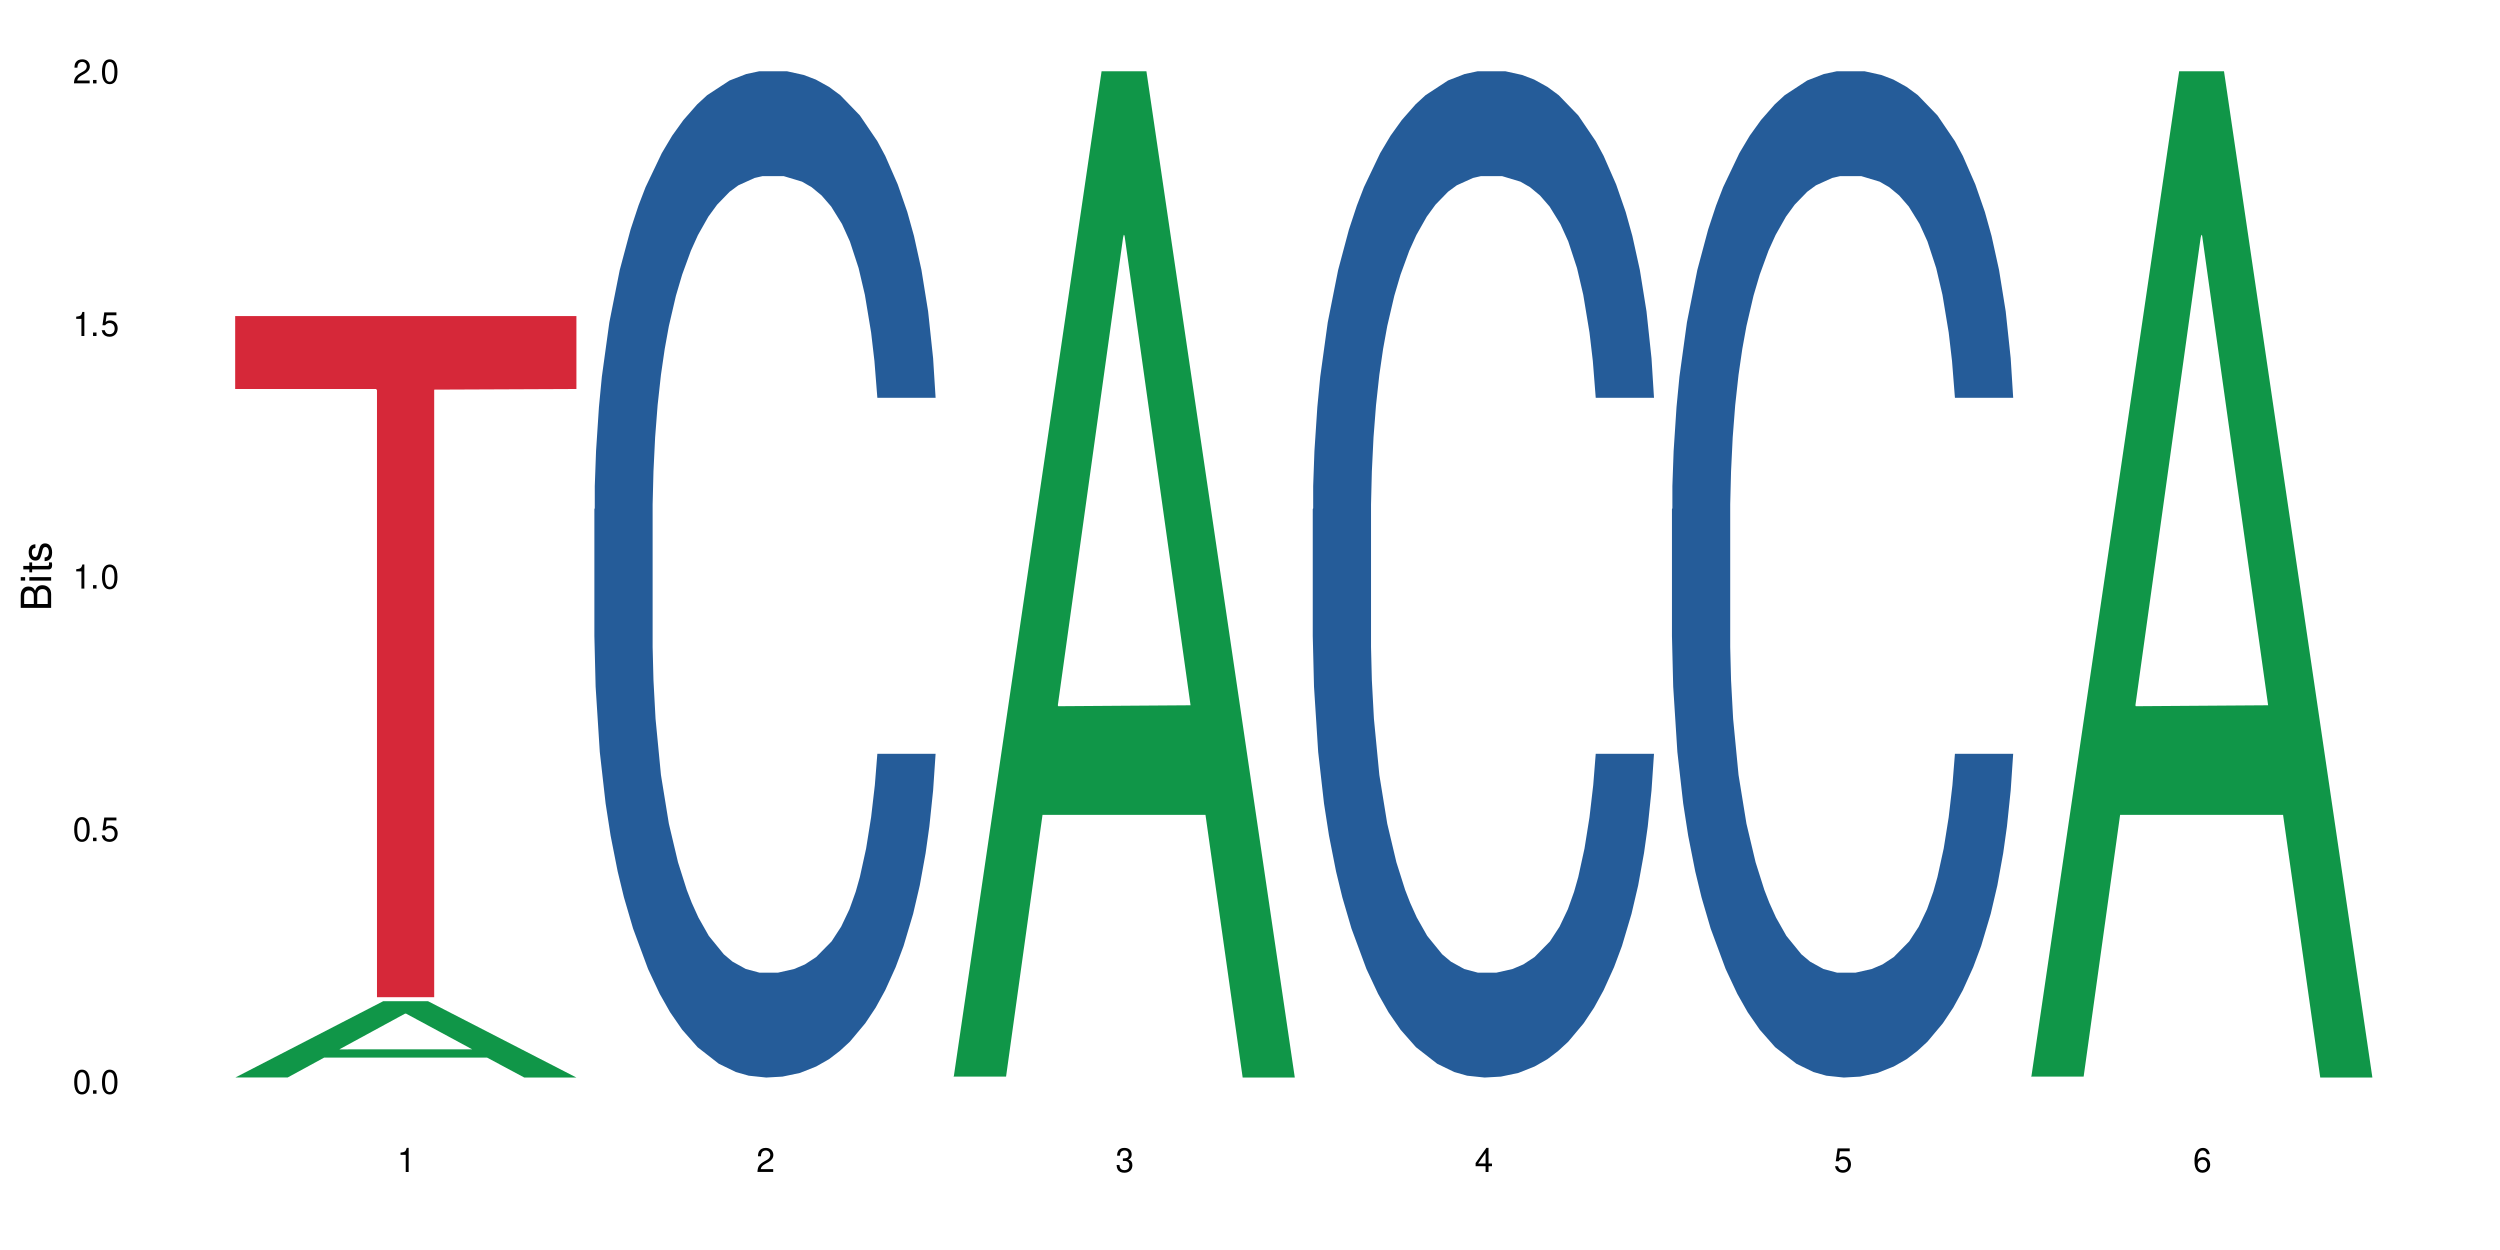 <?xml version="1.0" encoding="UTF-8"?>
<svg xmlns="http://www.w3.org/2000/svg" xmlns:xlink="http://www.w3.org/1999/xlink" width="720" height="360" viewBox="0 0 720 360">
<defs>
<g>
<g id="glyph-0-0">
</g>
<g id="glyph-0-1">
<path d="M 2.641 -6.938 C 2 -6.938 1.422 -6.656 1.078 -6.172 C 0.641 -5.562 0.406 -4.641 0.406 -3.359 C 0.406 -1.016 1.188 0.219 2.641 0.219 C 4.078 0.219 4.859 -1.016 4.859 -3.297 C 4.859 -4.641 4.656 -5.547 4.203 -6.172 C 3.844 -6.656 3.281 -6.938 2.641 -6.938 Z M 2.641 -6.188 C 3.547 -6.188 4 -5.25 4 -3.375 C 4 -1.406 3.562 -0.484 2.625 -0.484 C 1.734 -0.484 1.281 -1.438 1.281 -3.344 C 1.281 -5.25 1.734 -6.188 2.641 -6.188 Z M 2.641 -6.188 "/>
</g>
<g id="glyph-0-2">
<path d="M 1.828 -1 L 0.828 -1 L 0.828 0 L 1.828 0 Z M 1.828 -1 "/>
</g>
<g id="glyph-0-3">
<path d="M 4.562 -6.797 L 1.062 -6.797 L 0.547 -3.094 L 1.328 -3.094 C 1.719 -3.562 2.047 -3.734 2.578 -3.734 C 3.484 -3.734 4.062 -3.109 4.062 -2.094 C 4.062 -1.125 3.484 -0.531 2.578 -0.531 C 1.828 -0.531 1.375 -0.906 1.188 -1.672 L 0.328 -1.672 C 0.453 -1.109 0.547 -0.844 0.75 -0.594 C 1.125 -0.078 1.828 0.219 2.594 0.219 C 3.969 0.219 4.922 -0.781 4.922 -2.219 C 4.922 -3.562 4.031 -4.484 2.719 -4.484 C 2.25 -4.484 1.859 -4.359 1.469 -4.062 L 1.734 -5.969 L 4.562 -5.969 Z M 4.562 -6.797 "/>
</g>
<g id="glyph-0-4">
<path d="M 2.484 -4.938 L 2.484 0 L 3.328 0 L 3.328 -6.938 L 2.766 -6.938 C 2.469 -5.875 2.281 -5.734 0.984 -5.562 L 0.984 -4.938 Z M 2.484 -4.938 "/>
</g>
<g id="glyph-0-5">
<path d="M 4.859 -0.828 L 1.281 -0.828 C 1.359 -1.406 1.672 -1.781 2.5 -2.281 L 3.469 -2.828 C 4.406 -3.344 4.906 -4.062 4.906 -4.906 C 4.906 -5.484 4.672 -6.031 4.266 -6.406 C 3.859 -6.766 3.375 -6.938 2.719 -6.938 C 1.859 -6.938 1.219 -6.625 0.844 -6.031 C 0.609 -5.672 0.5 -5.234 0.484 -4.531 L 1.328 -4.531 C 1.359 -5.016 1.406 -5.281 1.531 -5.516 C 1.75 -5.938 2.188 -6.203 2.703 -6.203 C 3.469 -6.203 4.031 -5.641 4.031 -4.891 C 4.031 -4.344 3.719 -3.859 3.125 -3.516 L 2.234 -3 C 0.812 -2.172 0.406 -1.531 0.328 -0.016 L 4.859 -0.016 Z M 4.859 -0.828 "/>
</g>
<g id="glyph-0-6">
<path d="M 2.125 -3.188 L 2.578 -3.188 C 3.5 -3.188 3.984 -2.766 3.984 -1.922 C 3.984 -1.062 3.469 -0.531 2.594 -0.531 C 1.656 -0.531 1.203 -1 1.156 -2.016 L 0.312 -2.016 C 0.344 -1.453 0.438 -1.094 0.609 -0.781 C 0.953 -0.109 1.625 0.219 2.547 0.219 C 3.953 0.219 4.859 -0.625 4.859 -1.938 C 4.859 -2.828 4.516 -3.297 3.703 -3.594 C 4.344 -3.844 4.656 -4.328 4.656 -5.031 C 4.656 -6.219 3.875 -6.938 2.578 -6.938 C 1.203 -6.938 0.484 -6.172 0.453 -4.703 L 1.297 -4.703 C 1.312 -5.125 1.344 -5.359 1.453 -5.578 C 1.641 -5.969 2.062 -6.203 2.594 -6.203 C 3.344 -6.203 3.797 -5.75 3.797 -5 C 3.797 -4.516 3.609 -4.219 3.25 -4.047 C 3.016 -3.953 2.703 -3.922 2.125 -3.906 Z M 2.125 -3.188 "/>
</g>
<g id="glyph-0-7">
<path d="M 3.141 -1.672 L 3.141 0 L 3.984 0 L 3.984 -1.672 L 4.984 -1.672 L 4.984 -2.438 L 3.984 -2.438 L 3.984 -6.938 L 3.359 -6.938 L 0.266 -2.578 L 0.266 -1.672 Z M 3.141 -2.438 L 1 -2.438 L 3.141 -5.5 Z M 3.141 -2.438 "/>
</g>
<g id="glyph-0-8">
<path d="M 4.781 -5.125 C 4.609 -6.266 3.891 -6.938 2.844 -6.938 C 2.094 -6.938 1.422 -6.578 1.031 -5.953 C 0.594 -5.266 0.406 -4.422 0.406 -3.172 C 0.406 -2 0.578 -1.25 0.984 -0.641 C 1.359 -0.078 1.953 0.219 2.703 0.219 C 3.984 0.219 4.922 -0.75 4.922 -2.094 C 4.922 -3.375 4.062 -4.281 2.844 -4.281 C 2.172 -4.281 1.641 -4.031 1.281 -3.516 C 1.281 -5.234 1.828 -6.188 2.797 -6.188 C 3.391 -6.188 3.797 -5.797 3.938 -5.125 Z M 2.734 -3.531 C 3.547 -3.531 4.062 -2.953 4.062 -2.031 C 4.062 -1.156 3.484 -0.531 2.703 -0.531 C 1.922 -0.531 1.328 -1.188 1.328 -2.078 C 1.328 -2.938 1.906 -3.531 2.734 -3.531 Z M 2.734 -3.531 "/>
</g>
<g id="glyph-1-0">
</g>
<g id="glyph-1-1">
<path d="M 0 -0.953 L 0 -4.891 C 0 -5.719 -0.234 -6.344 -0.734 -6.797 C -1.188 -7.234 -1.812 -7.469 -2.5 -7.469 C -3.547 -7.469 -4.188 -7 -4.625 -5.875 C -4.984 -6.688 -5.625 -7.094 -6.531 -7.094 C -7.172 -7.094 -7.734 -6.859 -8.141 -6.391 C -8.562 -5.922 -8.75 -5.344 -8.75 -4.5 L -8.75 -0.953 Z M -4.984 -2.062 L -7.766 -2.062 L -7.766 -4.219 C -7.766 -4.844 -7.688 -5.203 -7.453 -5.5 C -7.219 -5.812 -6.859 -5.969 -6.375 -5.969 C -5.891 -5.969 -5.531 -5.812 -5.297 -5.5 C -5.062 -5.203 -4.984 -4.844 -4.984 -4.219 Z M -0.984 -2.062 L -4 -2.062 L -4 -4.781 C -4 -5.766 -3.438 -6.359 -2.484 -6.359 C -1.547 -6.359 -0.984 -5.766 -0.984 -4.781 Z M -0.984 -2.062 "/>
</g>
<g id="glyph-1-2">
<path d="M -6.281 -1.797 L -6.281 -0.797 L 0 -0.797 L 0 -1.797 Z M -8.75 -1.797 L -8.75 -0.797 L -7.484 -0.797 L -7.484 -1.797 Z M -8.75 -1.797 "/>
</g>
<g id="glyph-1-3">
<path d="M -6.281 -3.047 L -6.281 -2.016 L -8.016 -2.016 L -8.016 -1.016 L -6.281 -1.016 L -6.281 -0.172 L -5.469 -0.172 L -5.469 -1.016 L -0.719 -1.016 C -0.078 -1.016 0.281 -1.453 0.281 -2.234 C 0.281 -2.5 0.25 -2.719 0.188 -3.047 L -0.641 -3.047 C -0.609 -2.906 -0.594 -2.766 -0.594 -2.562 C -0.594 -2.141 -0.719 -2.016 -1.156 -2.016 L -5.469 -2.016 L -5.469 -3.047 Z M -6.281 -3.047 "/>
</g>
<g id="glyph-1-4">
<path d="M -4.531 -5.25 C -5.766 -5.25 -6.469 -4.422 -6.469 -2.969 C -6.469 -1.516 -5.719 -0.562 -4.547 -0.562 C -3.562 -0.562 -3.094 -1.062 -2.734 -2.562 L -2.516 -3.484 C -2.344 -4.188 -2.094 -4.469 -1.641 -4.469 C -1.047 -4.469 -0.641 -3.875 -0.641 -3 C -0.641 -2.453 -0.797 -2 -1.062 -1.75 C -1.25 -1.594 -1.422 -1.531 -1.875 -1.469 L -1.875 -0.406 C -0.422 -0.453 0.281 -1.266 0.281 -2.922 C 0.281 -4.5 -0.5 -5.516 -1.719 -5.516 C -2.656 -5.516 -3.172 -4.984 -3.469 -3.734 L -3.703 -2.766 C -3.891 -1.953 -4.156 -1.609 -4.594 -1.609 C -5.188 -1.609 -5.547 -2.125 -5.547 -2.938 C -5.547 -3.75 -5.203 -4.172 -4.531 -4.203 Z M -4.531 -5.25 "/>
</g>
</g>
</defs>
<rect x="-72" y="-36" width="864" height="432" fill="rgb(100%, 100%, 100%)" fill-opacity="1"/>
<path fill-rule="nonzero" fill="rgb(6.275%, 58.824%, 28.235%)" fill-opacity="1" d="M 67.73 310.312 L 67.836 310.293 L 110.359 288.348 L 123.273 288.348 L 166.008 310.332 L 150.992 310.332 L 140.281 304.594 L 93.352 304.594 L 82.852 310.312 L 67.73 310.312 L 97.863 302.219 L 135.977 302.199 L 116.973 291.941 L 116.766 291.918 L 116.555 291.98 L 97.758 302.199 L 97.863 302.219 Z M 67.73 310.312 "/>
<path fill-rule="nonzero" fill="rgb(83.922%, 15.686%, 22.353%)" fill-opacity="1" d="M 67.73 91.035 L 166.008 91.035 L 166.008 112.031 L 125.047 112.215 L 125.047 287.184 L 108.57 287.184 L 108.57 112.398 L 108.332 112.031 L 67.73 112.031 Z M 67.73 91.035 "/>
<path fill-rule="nonzero" fill="rgb(14.51%, 36.078%, 60%)" fill-opacity="1" d="M 171.18 146.621 L 171.297 146.355 L 171.297 140 L 171.66 129.934 L 172.496 117.215 L 173.336 108.477 L 175.492 92.844 L 178.488 77.746 L 181.605 66.09 L 183.883 59.203 L 185.922 53.902 L 190.594 44.102 L 193.59 39.07 L 196.828 34.566 L 200.781 30.062 L 203.656 27.414 L 210.129 23.176 L 214.922 21.32 L 218.641 20.527 L 226.668 20.527 L 231.461 21.586 L 234.938 22.91 L 238.773 25.031 L 242.008 27.414 L 247.641 33.242 L 252.676 40.66 L 254.953 44.898 L 258.547 53.109 L 261.305 61.055 L 263.223 67.945 L 265.379 77.746 L 267.297 89.668 L 268.734 103.176 L 269.453 114.566 L 252.676 114.566 L 251.836 103.973 L 250.879 95.758 L 249.082 84.898 L 247.281 77.215 L 244.766 69.535 L 242.488 64.5 L 239.371 59.469 L 236.617 56.289 L 233.738 53.902 L 230.984 52.316 L 225.711 50.727 L 219.598 50.727 L 217.32 51.254 L 212.645 53.375 L 210.129 55.23 L 206.535 58.938 L 204.016 62.383 L 201.02 67.68 L 198.984 72.184 L 196.469 79.07 L 194.668 85.164 L 192.633 93.906 L 191.434 100.527 L 190.355 107.945 L 189.395 116.688 L 188.676 125.957 L 188.199 135.762 L 187.957 145.297 L 187.957 186.355 L 188.199 195.895 L 188.797 207.02 L 190.355 223.18 L 192.633 237.219 L 195.27 248.344 L 197.785 256.293 L 199.223 260 L 201.141 264.238 L 204.137 269.535 L 208.453 274.836 L 210.969 276.953 L 214.805 279.074 L 218.758 280.133 L 224.031 280.133 L 228.707 279.074 L 231.82 277.75 L 235.059 275.629 L 239.492 271.125 L 242.25 266.887 L 244.645 261.855 L 246.445 256.82 L 247.641 252.582 L 249.441 244.371 L 250.879 235.363 L 251.957 226.094 L 252.676 217.086 L 269.453 217.086 L 268.734 227.684 L 267.656 238.012 L 266.578 245.695 L 264.898 254.969 L 262.984 263.18 L 260.227 272.449 L 257.949 278.543 L 254.953 285.168 L 252.195 290.199 L 249.199 294.703 L 244.766 300 L 241.891 302.648 L 238.773 305.035 L 235.059 307.152 L 230.383 309.008 L 225.352 310.066 L 220.676 310.332 L 215.645 309.801 L 211.926 308.742 L 207.012 306.359 L 200.902 301.59 L 196.469 296.559 L 192.992 291.523 L 189.996 286.227 L 186.641 279.074 L 182.324 267.418 L 179.688 258.41 L 177.891 250.992 L 175.852 240.664 L 174.414 231.391 L 172.738 216.555 L 171.539 197.746 L 171.18 183.18 Z M 171.18 146.621 "/>
<path fill-rule="nonzero" fill="rgb(6.275%, 58.824%, 28.235%)" fill-opacity="1" d="M 274.629 310.059 L 274.73 309.789 L 317.254 20.527 L 330.168 20.527 L 372.902 310.332 L 357.887 310.332 L 347.18 234.684 L 300.246 234.684 L 289.746 310.059 L 274.629 310.059 L 304.762 203.391 L 342.875 203.117 L 323.871 67.875 L 323.66 67.602 L 323.449 68.418 L 304.656 203.117 L 304.762 203.391 Z M 274.629 310.059 "/>
<path fill-rule="nonzero" fill="rgb(14.51%, 36.078%, 60%)" fill-opacity="1" d="M 378.074 146.621 L 378.195 146.355 L 378.195 140 L 378.555 129.934 L 379.395 117.215 L 380.23 108.477 L 382.391 92.844 L 385.387 77.746 L 388.5 66.09 L 390.777 59.203 L 392.816 53.902 L 397.492 44.102 L 400.488 39.07 L 403.723 34.566 L 407.676 30.062 L 410.555 27.414 L 417.027 23.176 L 421.82 21.32 L 425.535 20.527 L 433.566 20.527 L 438.359 21.586 L 441.836 22.91 L 445.668 25.031 L 448.906 27.414 L 454.539 33.242 L 459.57 40.66 L 461.848 44.898 L 465.445 53.109 L 468.199 61.055 L 470.117 67.945 L 472.277 77.746 L 474.191 89.668 L 475.633 103.176 L 476.352 114.566 L 459.57 114.566 L 458.734 103.973 L 457.773 95.758 L 455.977 84.898 L 454.18 77.215 L 451.66 69.535 L 449.383 64.5 L 446.27 59.469 L 443.512 56.289 L 440.637 53.902 L 437.879 52.316 L 432.605 50.727 L 426.492 50.727 L 424.215 51.254 L 419.543 53.375 L 417.027 55.23 L 413.43 58.938 L 410.914 62.383 L 407.918 67.68 L 405.879 72.184 L 403.363 79.07 L 401.566 85.164 L 399.527 93.906 L 398.328 100.527 L 397.25 107.945 L 396.293 116.688 L 395.574 125.957 L 395.094 135.762 L 394.855 145.297 L 394.855 186.355 L 395.094 195.895 L 395.691 207.02 L 397.25 223.18 L 399.527 237.219 L 402.164 248.344 L 404.68 256.293 L 406.121 260 L 408.035 264.238 L 411.035 269.535 L 415.348 274.836 L 417.863 276.953 L 421.699 279.074 L 425.656 280.133 L 430.93 280.133 L 435.602 279.074 L 438.719 277.75 L 441.953 275.629 L 446.387 271.125 L 449.145 266.887 L 451.543 261.855 L 453.34 256.82 L 454.539 252.582 L 456.336 244.371 L 457.773 235.363 L 458.852 226.094 L 459.57 217.086 L 476.352 217.086 L 475.633 227.684 L 474.555 238.012 L 473.473 245.695 L 471.797 254.969 L 469.879 263.18 L 467.121 272.449 L 464.844 278.543 L 461.848 285.168 L 459.094 290.199 L 456.098 294.703 L 451.66 300 L 448.785 302.648 L 445.668 305.035 L 441.953 307.152 L 437.281 309.008 L 432.246 310.066 L 427.574 310.332 L 422.539 309.801 L 418.824 308.742 L 413.91 306.359 L 407.797 301.59 L 403.363 296.559 L 399.887 291.523 L 396.891 286.227 L 393.535 279.074 L 389.223 267.418 L 386.586 258.41 L 384.785 250.992 L 382.75 240.664 L 381.312 231.391 L 379.633 216.555 L 378.434 197.746 L 378.074 183.18 Z M 378.074 146.621 "/>
<path fill-rule="nonzero" fill="rgb(14.51%, 36.078%, 60%)" fill-opacity="1" d="M 481.523 146.621 L 481.645 146.355 L 481.645 140 L 482.004 129.934 L 482.84 117.215 L 483.68 108.477 L 485.836 92.844 L 488.832 77.746 L 491.949 66.09 L 494.227 59.203 L 496.266 53.902 L 500.938 44.102 L 503.934 39.07 L 507.172 34.566 L 511.125 30.062 L 514 27.414 L 520.473 23.176 L 525.27 21.32 L 528.984 20.527 L 537.012 20.527 L 541.809 21.586 L 545.281 22.91 L 549.117 25.031 L 552.352 27.414 L 557.984 33.242 L 563.02 40.66 L 565.297 44.898 L 568.891 53.109 L 571.648 61.055 L 573.566 67.945 L 575.723 77.746 L 577.641 89.668 L 579.078 103.176 L 579.797 114.566 L 563.02 114.566 L 562.18 103.973 L 561.223 95.758 L 559.426 84.898 L 557.625 77.215 L 555.109 69.535 L 552.832 64.5 L 549.715 59.469 L 546.961 56.289 L 544.082 53.902 L 541.328 52.316 L 536.055 50.727 L 529.941 50.727 L 527.664 51.254 L 522.992 53.375 L 520.473 55.23 L 516.879 58.938 L 514.363 62.383 L 511.367 67.68 L 509.328 72.184 L 506.812 79.07 L 505.012 85.164 L 502.977 93.906 L 501.777 100.527 L 500.699 107.945 L 499.738 116.688 L 499.02 125.957 L 498.543 135.762 L 498.301 145.297 L 498.301 186.355 L 498.543 195.895 L 499.141 207.02 L 500.699 223.18 L 502.977 237.219 L 505.613 248.344 L 508.129 256.293 L 509.566 260 L 511.484 264.238 L 514.48 269.535 L 518.797 274.836 L 521.312 276.953 L 525.148 279.074 L 529.102 280.133 L 534.375 280.133 L 539.051 279.074 L 542.168 277.75 L 545.402 275.629 L 549.836 271.125 L 552.594 266.887 L 554.988 261.855 L 556.789 256.82 L 557.984 252.582 L 559.785 244.371 L 561.223 235.363 L 562.301 226.094 L 563.02 217.086 L 579.797 217.086 L 579.078 227.684 L 578 238.012 L 576.922 245.695 L 575.246 254.969 L 573.328 263.18 L 570.57 272.449 L 568.293 278.543 L 565.297 285.168 L 562.539 290.199 L 559.543 294.703 L 555.109 300 L 552.234 302.648 L 549.117 305.035 L 545.402 307.152 L 540.727 309.008 L 535.695 310.066 L 531.02 310.332 L 525.988 309.801 L 522.27 308.742 L 517.359 306.359 L 511.246 301.59 L 506.812 296.559 L 503.336 291.523 L 500.34 286.227 L 496.984 279.074 L 492.668 267.418 L 490.031 258.41 L 488.234 250.992 L 486.195 240.664 L 484.758 231.391 L 483.082 216.555 L 481.883 197.746 L 481.523 183.18 Z M 481.523 146.621 "/>
<path fill-rule="nonzero" fill="rgb(6.275%, 58.824%, 28.235%)" fill-opacity="1" d="M 584.973 310.059 L 585.074 309.789 L 627.598 20.527 L 640.512 20.527 L 683.246 310.332 L 668.23 310.332 L 657.523 234.684 L 610.59 234.684 L 600.09 310.059 L 584.973 310.059 L 615.105 203.391 L 653.219 203.117 L 634.215 67.875 L 634.004 67.602 L 633.793 68.418 L 615 203.117 L 615.105 203.391 Z M 584.973 310.059 "/>
<g fill="rgb(0%, 0%, 0%)" fill-opacity="1">
<use xlink:href="#glyph-0-1" x="20.965" y="314.993"/>
<use xlink:href="#glyph-0-2" x="25.965" y="314.993"/>
<use xlink:href="#glyph-0-1" x="28.965" y="314.993"/>
</g>
<g fill="rgb(0%, 0%, 0%)" fill-opacity="1">
<use xlink:href="#glyph-0-1" x="20.965" y="242.251"/>
<use xlink:href="#glyph-0-2" x="25.965" y="242.251"/>
<use xlink:href="#glyph-0-3" x="28.965" y="242.251"/>
</g>
<g fill="rgb(0%, 0%, 0%)" fill-opacity="1">
<use xlink:href="#glyph-0-4" x="20.965" y="169.509"/>
<use xlink:href="#glyph-0-2" x="25.965" y="169.509"/>
<use xlink:href="#glyph-0-1" x="28.965" y="169.509"/>
</g>
<g fill="rgb(0%, 0%, 0%)" fill-opacity="1">
<use xlink:href="#glyph-0-4" x="20.965" y="96.767"/>
<use xlink:href="#glyph-0-2" x="25.965" y="96.767"/>
<use xlink:href="#glyph-0-3" x="28.965" y="96.767"/>
</g>
<g fill="rgb(0%, 0%, 0%)" fill-opacity="1">
<use xlink:href="#glyph-0-5" x="20.965" y="24.024"/>
<use xlink:href="#glyph-0-2" x="25.965" y="24.024"/>
<use xlink:href="#glyph-0-1" x="28.965" y="24.024"/>
</g>
<g fill="rgb(0%, 0%, 0%)" fill-opacity="1">
<use xlink:href="#glyph-0-4" x="114.367" y="337.532"/>
</g>
<g fill="rgb(0%, 0%, 0%)" fill-opacity="1">
<use xlink:href="#glyph-0-5" x="217.816" y="337.532"/>
</g>
<g fill="rgb(0%, 0%, 0%)" fill-opacity="1">
<use xlink:href="#glyph-0-6" x="321.266" y="337.532"/>
</g>
<g fill="rgb(0%, 0%, 0%)" fill-opacity="1">
<use xlink:href="#glyph-0-7" x="424.711" y="337.532"/>
</g>
<g fill="rgb(0%, 0%, 0%)" fill-opacity="1">
<use xlink:href="#glyph-0-3" x="528.16" y="337.532"/>
</g>
<g fill="rgb(0%, 0%, 0%)" fill-opacity="1">
<use xlink:href="#glyph-0-8" x="631.609" y="337.532"/>
</g>
<g fill="rgb(0%, 0%, 0%)" fill-opacity="1">
<use xlink:href="#glyph-1-1" x="14.725" y="176.012"/>
<use xlink:href="#glyph-1-2" x="14.725" y="168.012"/>
<use xlink:href="#glyph-1-3" x="14.725" y="165.012"/>
<use xlink:href="#glyph-1-4" x="14.725" y="162.012"/>
</g>
</svg>
